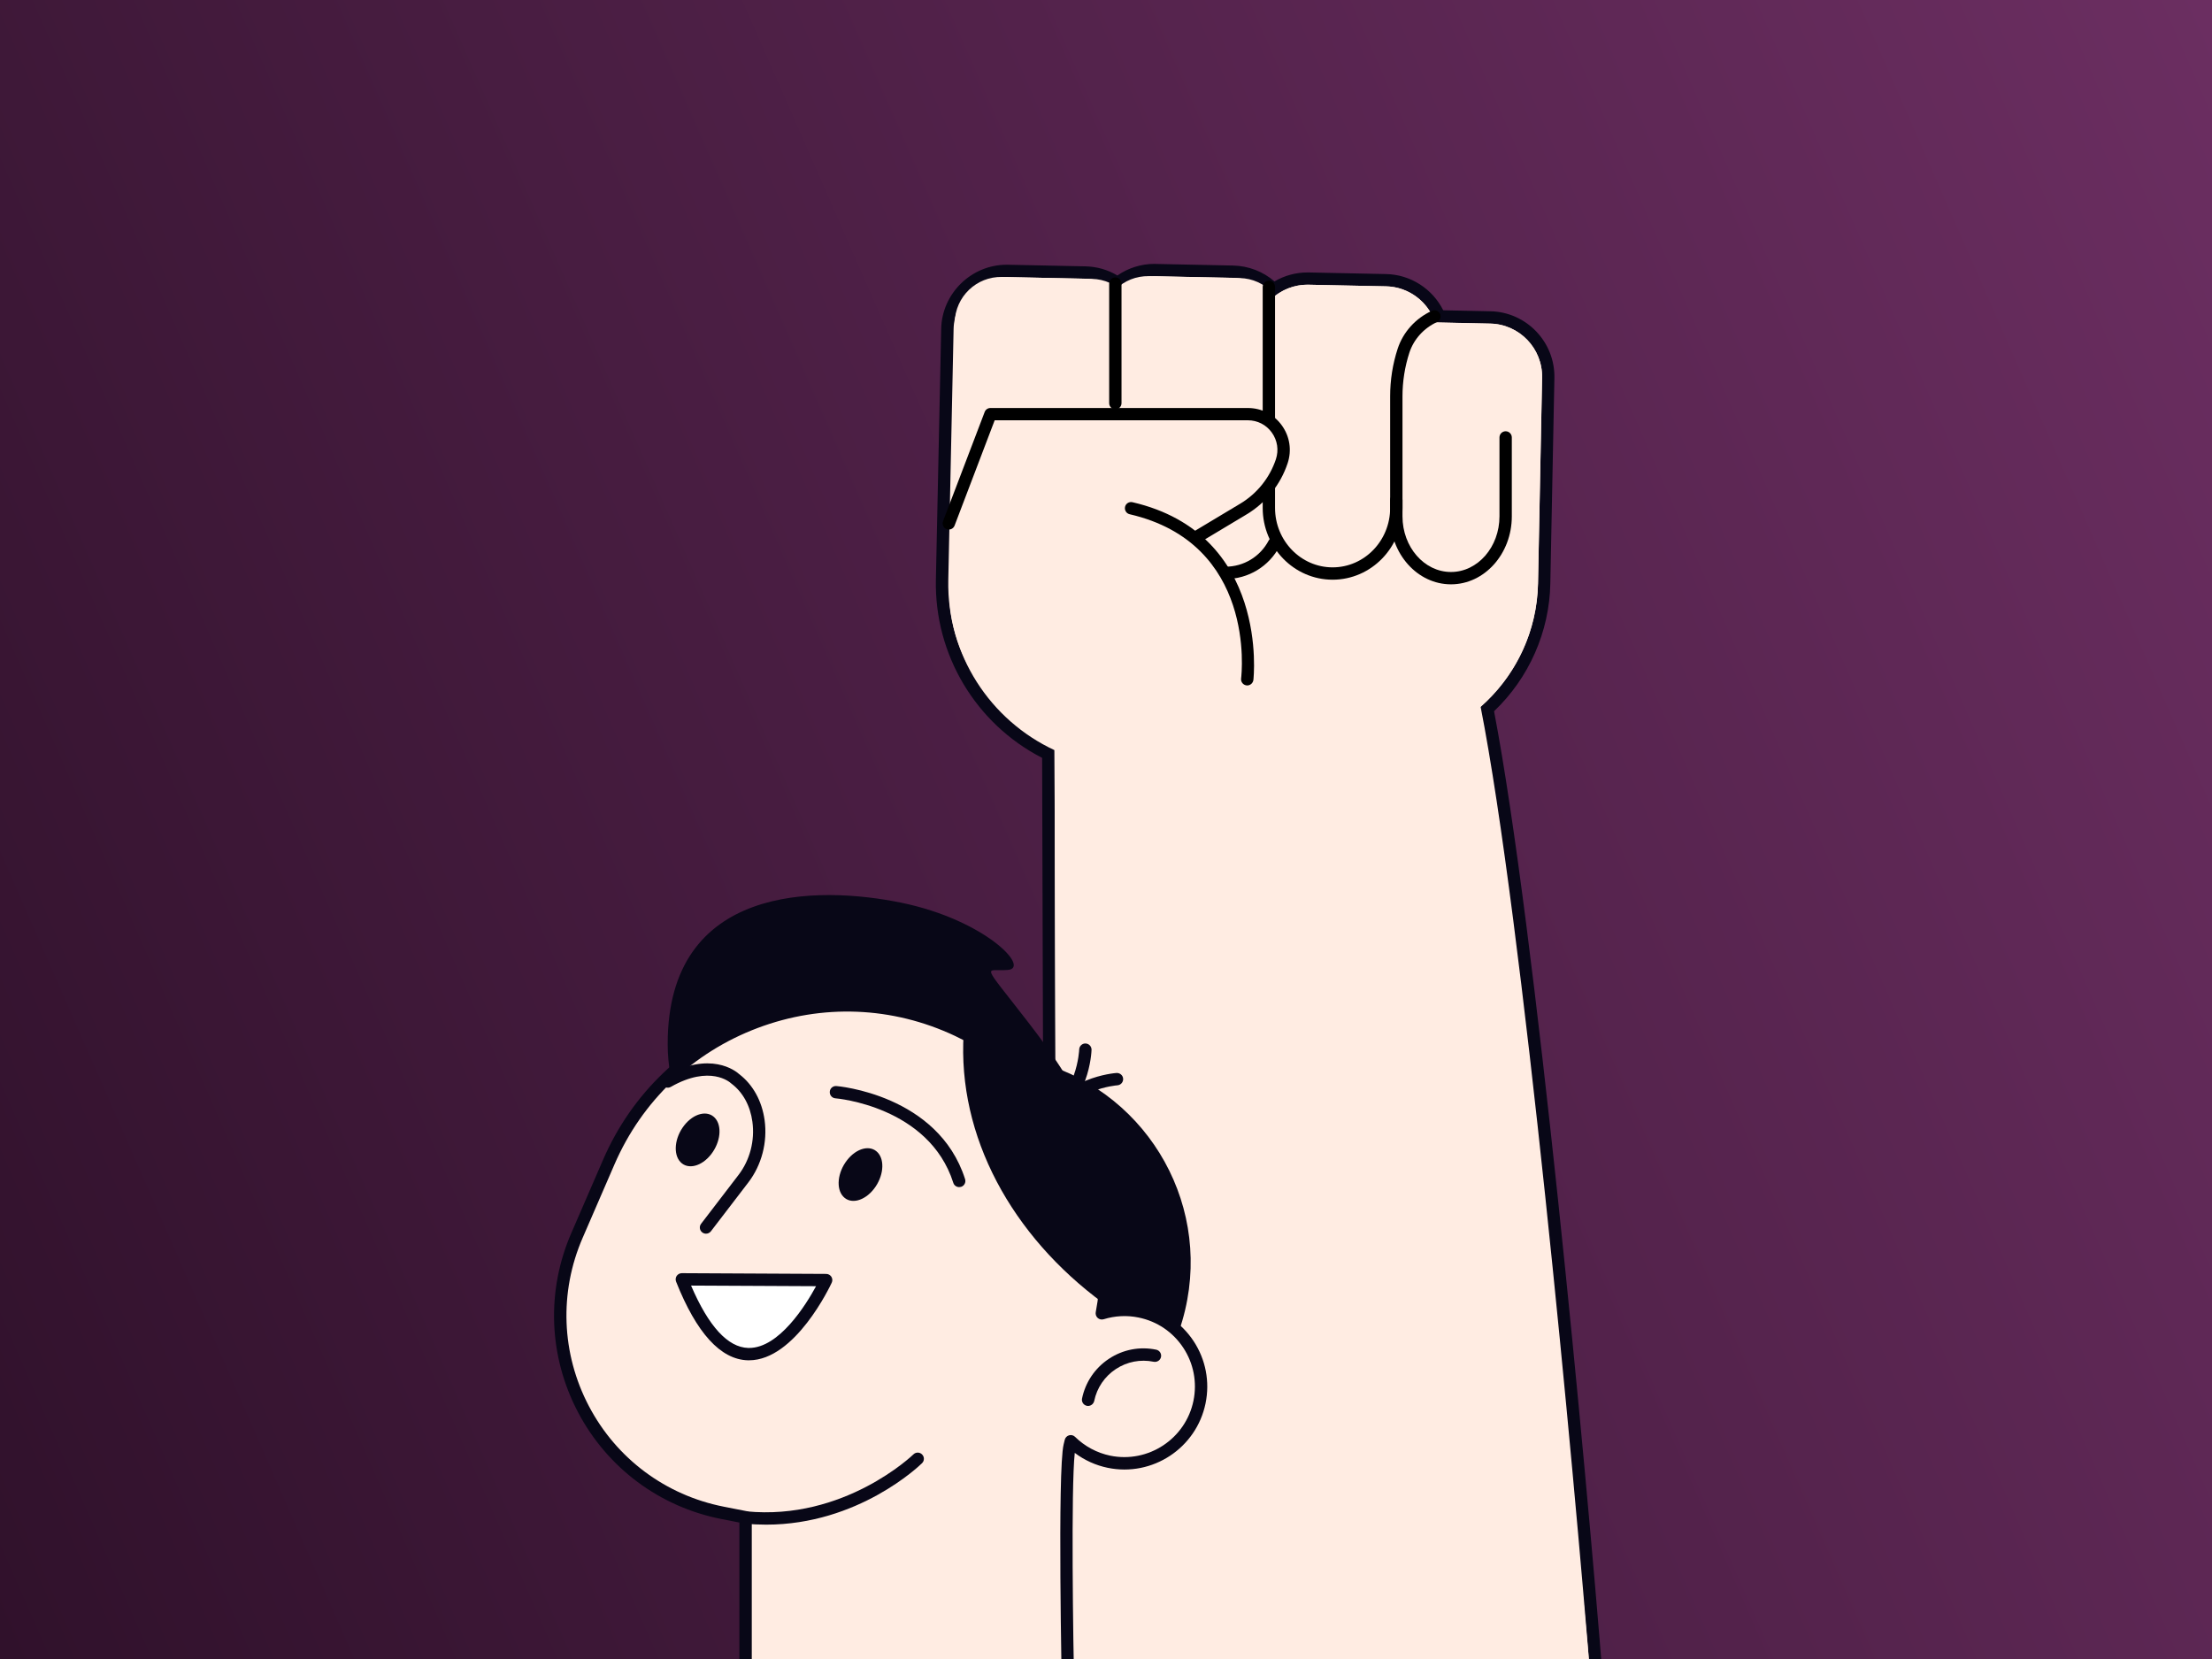 <svg width="800" height="600" viewBox="0 0 800 600" fill="none" xmlns="http://www.w3.org/2000/svg">
<rect x="0" y="0" width="800" height="600" fill="#808080" stroke="none"/>
<g clip-path="url(#clip0_724_1106)">
<rect width="800" height="600" fill="url(#paint0_linear_724_1106)"/>
<mask id="mask0_724_1106" style="mask-type:luminance" maskUnits="userSpaceOnUse" x="185" y="87" width="534" height="530">
<path d="M718.737 87H185V616.453H718.737V87Z" fill="white"/>
</mask>
<g mask="url(#mask0_724_1106)">
<path d="M382.386 611.812C381.159 611.812 380.155 610.808 380.155 609.581L379.151 272.715C355.186 260.978 340.147 236.389 340.727 209.657L342.646 118.953C342.892 107.395 352.509 97.979 364.067 97.979L392.494 98.581C396.734 98.67 400.75 99.965 404.209 102.375C408.002 99.34 412.665 97.689 417.574 97.689L446.002 98.291C451.558 98.403 456.824 100.679 460.706 104.584C464.277 102.107 468.516 100.768 472.867 100.768L501.294 101.37C509.729 101.549 517.293 106.748 520.551 114.446L538.982 114.825C550.786 115.071 560.202 124.889 559.956 136.715L558.484 211.041C558.149 228.334 550.674 244.801 537.933 256.471C552.995 334.166 571.47 531.038 577.629 609.425C577.673 610.049 577.472 610.652 577.048 611.12C576.624 611.589 576.022 611.834 575.42 611.834H382.386V611.812Z" fill="#FFECE2"/>
<path d="M417.578 99.898C417.712 99.898 417.846 99.898 418.002 99.898L445.961 100.478C451.829 100.612 457.006 103.356 460.442 107.573C463.811 104.717 468.14 102.977 472.871 102.977C473.005 102.977 473.138 102.977 473.272 102.977L501.231 103.557C509.532 103.736 516.471 109.158 518.993 116.588L538.919 117.012C549.517 117.235 557.93 126.004 557.707 136.603L556.234 210.929C555.877 228.78 547.911 244.667 535.482 255.601C550.633 332.582 569.332 532.466 575.401 609.536H533.987H382.39L381.386 271.309C358.225 260.554 342.382 236.857 342.962 209.702L344.881 118.998C345.104 108.533 353.65 100.21 364.071 100.21C364.204 100.21 364.338 100.21 364.494 100.21L392.453 100.812C396.983 100.902 401.089 102.575 404.302 105.253C407.76 101.928 412.446 99.898 417.578 99.898ZM417.578 95.435C412.714 95.435 408.05 96.908 404.123 99.63C400.642 97.555 396.693 96.417 392.565 96.328L364.561 95.748H364.048C351.285 95.748 340.664 106.146 340.396 118.909L338.477 209.613C337.897 236.746 352.892 261.759 376.901 274.098L377.905 609.581C377.905 612.035 379.913 614.021 382.368 614.021H533.965H575.379C576.628 614.021 577.811 613.508 578.659 612.593C579.507 611.678 579.931 610.451 579.841 609.224C573.705 531.216 555.386 335.84 540.347 257.23C552.976 245.203 560.362 228.512 560.696 211.041L562.169 136.715C562.437 123.684 552.061 112.839 539.008 112.572L521.96 112.215C518.078 104.45 510.134 99.295 501.298 99.117L473.339 98.537H472.826C468.631 98.537 464.526 99.674 460.933 101.772C456.805 98.202 451.539 96.171 446.005 96.038L418.047 95.457L417.578 95.435Z" fill="#080717"/>
<path d="M493.91 270.819L488.711 270.707L491.389 143.677C491.612 124.644 500.381 116.231 510.98 116.455L538.938 117.057C549.537 117.28 557.95 126.049 557.726 136.648L556.254 210.974C555.584 244.712 527.648 271.533 493.91 270.819Z" fill="#FFECE2"/>
<path d="M575.425 609.58C564.714 473.133 514.308 153.806 514.308 153.806L381.32 254.595L382.414 609.58H526.335H575.425Z" fill="#FFECE2"/>
<path d="M408.046 271.398L399.924 271.219C367.971 270.55 342.601 244.086 343.271 212.111L345.301 116.543C345.502 107.305 353.155 99.964 362.393 100.165L394.904 100.856C404.142 101.057 411.483 108.711 411.282 117.948L408.046 271.398Z" fill="#FFECE2"/>
<path d="M449.953 276.909L406.531 275.994C400.194 275.86 395.173 270.616 395.307 264.301L398.431 116.252C398.632 107.014 406.286 99.673 415.523 99.874L448.391 100.566C457.629 100.766 464.97 108.42 464.769 117.658L461.645 265.707C461.533 272.022 456.29 277.042 449.953 276.909Z" fill="#FFECE2"/>
<path d="M484.094 210.527C465.551 210.125 450.936 194.64 451.65 176.097L453.703 121.764C453.926 111.165 462.695 102.753 473.294 102.976L501.253 103.556C511.852 103.779 520.264 112.548 520.041 123.147L517.943 178.574C517.251 196.715 502.19 210.906 484.094 210.527Z" fill="#FFECE2"/>
<path d="M451.072 247.901C450.982 247.901 450.893 247.901 450.804 247.879C449.577 247.723 448.706 246.607 448.863 245.402C449.108 243.416 454.24 196.558 408.564 185.981C407.359 185.714 406.623 184.509 406.891 183.304C407.159 182.099 408.364 181.363 409.569 181.63C459.194 193.122 453.37 245.402 453.303 245.938C453.147 247.053 452.187 247.901 451.072 247.901Z" fill="black"/>
<path d="M433.173 196.225C432.414 196.225 431.678 195.846 431.254 195.132C430.629 194.083 430.964 192.7 432.013 192.075L448.569 182.145C454.639 178.508 459.213 172.796 461.444 166.102C462.538 162.799 462.002 159.274 459.972 156.44C457.941 153.606 454.772 152 451.269 152H359.74L345.236 190.089C344.79 191.249 343.496 191.807 342.358 191.383C341.197 190.937 340.639 189.665 341.063 188.505L356.125 148.988C356.459 148.117 357.285 147.56 358.2 147.56H451.292C456.223 147.56 460.73 149.858 463.609 153.874C466.487 157.868 467.246 162.866 465.684 167.552C463.118 175.273 457.852 181.833 450.868 186.028L434.311 195.957C433.976 196.136 433.575 196.225 433.173 196.225Z" fill="black"/>
<path d="M403.38 148.05C402.153 148.05 401.148 147.046 401.148 145.819V102.575C401.148 101.348 402.153 100.344 403.38 100.344C404.607 100.344 405.611 101.348 405.611 102.575V145.796C405.611 147.046 404.607 148.05 403.38 148.05Z" fill="black"/>
<path d="M458.903 153.872C457.676 153.872 456.672 152.868 456.672 151.641V103.756C456.672 102.529 457.676 101.525 458.903 101.525C460.13 101.525 461.135 102.529 461.135 103.756V151.663C461.135 152.89 460.13 153.872 458.903 153.872Z" fill="black"/>
<path d="M443.216 209.412C441.988 209.412 440.984 208.408 440.984 207.181C440.984 205.954 441.988 204.95 443.216 204.95C449.798 204.95 455.778 201.313 458.835 195.489C459.415 194.395 460.754 193.971 461.847 194.551C462.941 195.132 463.365 196.471 462.785 197.564C458.969 204.86 451.472 209.412 443.216 209.412Z" fill="black"/>
<path d="M522.94 209.277L512.766 209.054C502.925 208.853 495.115 200.709 495.316 190.868L496.388 140.329C496.588 130.488 504.733 122.678 514.573 122.879L542.554 123.482L541.103 191.828C540.925 201.668 532.781 209.478 522.94 209.277Z" fill="#FFECE2"/>
<path d="M524.767 211.331C512.628 211.331 502.766 200.308 502.766 186.741V143.342C502.766 137.451 503.68 131.65 505.488 126.116C507.451 120.114 511.959 115.115 517.85 112.415C518.965 111.902 520.304 112.393 520.817 113.509C521.33 114.624 520.839 115.963 519.724 116.476C514.949 118.663 511.312 122.702 509.727 127.522C508.076 132.609 507.228 137.942 507.228 143.364V186.741C507.228 197.831 515.083 206.868 524.767 206.868C534.428 206.868 542.305 197.853 542.305 186.741V158.203C542.305 156.975 543.309 155.971 544.536 155.971C545.764 155.971 546.768 156.975 546.768 158.203V186.741C546.768 200.285 536.905 211.331 524.767 211.331Z" fill="black"/>
<path d="M481.953 209.656C468.007 209.656 456.672 198.009 456.672 183.706V176.119C456.672 174.892 457.676 173.888 458.903 173.888C460.13 173.888 461.135 174.892 461.135 176.119V183.706C461.135 195.554 470.484 205.193 481.953 205.193C493.444 205.193 502.771 195.554 502.771 183.706V180.85C502.771 179.623 503.776 178.618 505.003 178.618C506.23 178.618 507.234 179.623 507.234 180.85V183.706C507.256 198.009 495.899 209.656 481.953 209.656Z" fill="black"/>
<path d="M359.314 486.678C359.314 486.678 384.327 447.117 391.981 428.753C399.612 410.389 389.593 392.694 372.01 369.912C354.427 347.13 356.212 351.481 364.513 350.789C372.813 350.098 356.279 332.738 326.022 326.49C295.765 320.265 241.343 319.707 241.477 377.744C241.633 435.781 327.807 526.575 359.314 486.678Z" fill="#080717"/>
<path d="M297.954 441.337C327.921 441.337 352.22 417.037 352.22 387.07C352.22 357.103 327.921 332.804 297.954 332.804C267.987 332.804 243.688 357.103 243.688 387.07C243.688 417.037 267.987 441.337 297.954 441.337Z" fill="#080717"/>
<path d="M428.6 473.848C438.15 433.438 413.114 392.962 372.727 383.412C332.317 373.884 291.818 398.897 282.291 439.307C272.74 479.717 297.754 520.193 338.163 529.743C378.573 539.271 419.072 514.258 428.6 473.848Z" fill="#080717"/>
<path d="M386.314 614.222C386.314 614.222 384.573 532.108 386.827 522.982L387.229 521.331C390.911 524.946 395.641 527.601 401.063 528.717C416.058 531.796 430.718 522.134 433.797 507.14C436.876 492.145 427.214 477.485 412.22 474.406C407.467 473.424 402.759 473.736 398.453 475.075C406.396 433.26 385.198 391.021 346.306 372.701C298.377 350.12 241.254 371.675 220.168 420.296L208.632 446.916C190.179 489.49 215.795 538.244 261.336 547.192L269.637 548.821V614.222H386.314Z" fill="#FFECE2"/>
<path d="M269.638 616.452C268.41 616.452 267.406 615.448 267.406 614.221V550.65L260.913 549.378C238.533 544.982 219.633 530.88 209.012 510.686C198.413 490.493 197.521 466.93 206.602 446L218.138 419.38C228.581 395.303 247.837 376.94 272.382 367.68C296.927 358.42 323.524 359.468 347.266 370.647C385.823 388.81 407.668 430.157 401.242 472.062C405.013 471.37 408.918 471.392 412.689 472.173C420.521 473.78 427.26 478.354 431.678 485.026C436.073 491.698 437.613 499.708 436.006 507.54C432.682 523.717 416.817 534.182 400.64 530.858C396.289 529.965 392.228 528.113 388.702 525.458C387.319 538.266 388.099 592.8 388.568 614.109C388.59 615.336 387.609 616.363 386.381 616.385C385.243 616.452 384.128 615.425 384.105 614.198C384.038 610.829 382.387 531.683 384.685 522.356L385.087 520.705C385.288 519.924 385.868 519.322 386.649 519.098C387.43 518.875 388.256 519.098 388.813 519.656C392.339 523.115 396.735 525.458 401.532 526.462C415.3 529.273 428.799 520.37 431.633 506.603C432.994 499.931 431.7 493.125 427.951 487.436C424.203 481.746 418.468 477.863 411.796 476.502C407.601 475.632 403.228 475.855 399.145 477.127C398.386 477.35 397.583 477.172 397.003 476.658C396.422 476.145 396.154 475.342 396.288 474.583C404.076 433.526 383.146 392.425 345.369 374.641C322.743 363.976 297.373 362.971 273.966 371.808C250.56 380.644 232.195 398.137 222.244 421.098L210.708 447.718C202.184 467.398 203.01 489.556 212.984 508.544C222.958 527.533 240.742 540.787 261.783 544.915L270.084 546.544C271.133 546.745 271.891 547.66 271.891 548.731V614.131C271.869 615.448 270.865 616.452 269.638 616.452Z" fill="#080717"/>
<path d="M393.521 508.479C393.365 508.479 393.231 508.457 393.075 508.435C391.87 508.189 391.089 507.006 391.334 505.801C392.561 499.866 396.02 494.756 401.085 491.409C406.15 488.062 412.22 486.902 418.155 488.129C419.36 488.375 420.141 489.557 419.895 490.762C419.65 491.967 418.467 492.726 417.262 492.503C412.487 491.521 407.623 492.458 403.562 495.136C399.501 497.813 396.712 501.919 395.73 506.694C395.484 507.743 394.547 508.479 393.521 508.479Z" fill="#080717"/>
<path d="M255.333 446.179C254.865 446.179 254.374 446.022 253.972 445.71C252.99 444.951 252.812 443.568 253.57 442.586L267.092 424.936C271.22 419.559 273.05 412.53 272.113 405.68C271.332 399.878 268.654 395.014 264.571 391.935C264.504 391.868 264.415 391.823 264.348 391.756C264.058 391.488 256.851 384.973 242.592 393.095C241.521 393.698 240.16 393.318 239.557 392.269C238.955 391.198 239.312 389.837 240.383 389.235C256.85 379.863 266.133 387.36 267.338 388.476C272.314 392.269 275.571 398.182 276.531 405.122C277.624 413.132 275.46 421.366 270.618 427.681L257.096 445.331C256.65 445.888 256.003 446.179 255.333 446.179Z" fill="#080717"/>
<path d="M316.075 429.98C312.639 434.398 307.663 435.648 304.985 432.769C302.285 429.913 302.91 424 306.346 419.604C309.783 415.186 314.758 413.937 317.436 416.815C320.114 419.671 319.511 425.562 316.075 429.98Z" fill="#080717"/>
<path d="M257.192 417.463C253.755 421.881 248.78 423.13 246.08 420.252C243.38 417.373 243.982 411.483 247.418 407.065C250.855 402.647 255.831 401.397 258.53 404.275C261.23 407.154 260.628 413.045 257.192 417.463Z" fill="#080717"/>
<path d="M246.586 462.692L298.777 462.96C298.777 462.96 270.707 523.384 246.586 462.692Z" fill="#FFECE2"/>
<path d="M298 462.5H248.5V470L263 488L274 489.5L286.5 482.5L298 462.5Z" fill="white"/>
<path d="M270.909 491.967C270.775 491.967 270.619 491.967 270.463 491.967C260.623 491.699 251.898 482.127 244.512 463.518C244.245 462.826 244.334 462.045 244.736 461.443C245.159 460.84 245.851 460.461 246.587 460.461L298.801 460.728C299.56 460.728 300.274 461.13 300.675 461.755C301.077 462.402 301.144 463.205 300.809 463.897C300.274 465.057 287.577 491.967 270.909 491.967ZM249.934 464.946C256.271 479.695 263.211 487.281 270.597 487.505C270.708 487.505 270.82 487.505 270.931 487.505C281.776 487.505 291.437 471.997 295.141 465.169L249.934 464.946Z" fill="#080717"/>
<path d="M399.013 471.281C404.881 431.541 384.821 392.135 348.517 373.861C346.219 410.923 365.9 446.959 399.013 471.281Z" fill="#080717"/>
<path d="M346.891 429.332C345.954 429.332 345.061 428.73 344.771 427.77C335.935 400.079 302.487 397.246 302.153 397.223C300.925 397.134 300.011 396.063 300.1 394.836C300.189 393.608 301.238 392.694 302.487 392.783C302.844 392.805 339.26 395.84 349.033 426.432C349.413 427.614 348.765 428.864 347.583 429.243C347.337 429.288 347.114 429.332 346.891 429.332Z" fill="#080717"/>
<path d="M379.352 408.47C379.062 408.47 378.772 408.403 378.482 408.291C377.344 407.801 376.809 406.507 377.3 405.369C384.016 389.571 403.004 388.12 403.83 388.053C405.035 388.009 406.128 388.901 406.195 390.128C406.285 391.356 405.347 392.427 404.12 392.516C403.942 392.516 387.028 393.855 381.405 407.109C381.026 407.957 380.2 408.47 379.352 408.47Z" fill="#080717"/>
<path d="M377.545 407.043C376.697 407.043 375.916 406.574 375.514 405.771C374.979 404.655 375.47 403.316 376.585 402.803C389.616 396.667 390.308 379.731 390.308 379.552C390.353 378.325 391.379 377.343 392.606 377.388C393.834 377.433 394.793 378.459 394.771 379.686C394.748 380.49 394.012 399.545 378.482 406.842C378.169 406.975 377.857 407.043 377.545 407.043Z" fill="#080717"/>
<path d="M277.092 551.409C274.593 551.409 272.027 551.298 269.416 551.03C268.189 550.918 267.296 549.825 267.408 548.598C267.519 547.371 268.613 546.5 269.84 546.59C305.296 550.093 330.108 526.24 330.354 525.994C331.224 525.124 332.652 525.147 333.5 526.039C334.37 526.909 334.348 528.337 333.456 529.185C332.496 530.145 310.361 551.409 277.092 551.409Z" fill="#080717"/>
</g>
</g>
<defs>
<linearGradient id="paint0_linear_724_1106" x1="800" y1="-2.71726e-05" x2="-91.619" y2="391.164" gradientUnits="userSpaceOnUse">
<stop stop-color="#6B2E61"/>
<stop offset="1" stop-color="#30112B"/>
</linearGradient>
<clipPath id="clip0_724_1106">
<rect width="800" height="600" fill="white"/>
</clipPath>
</defs>
</svg>
